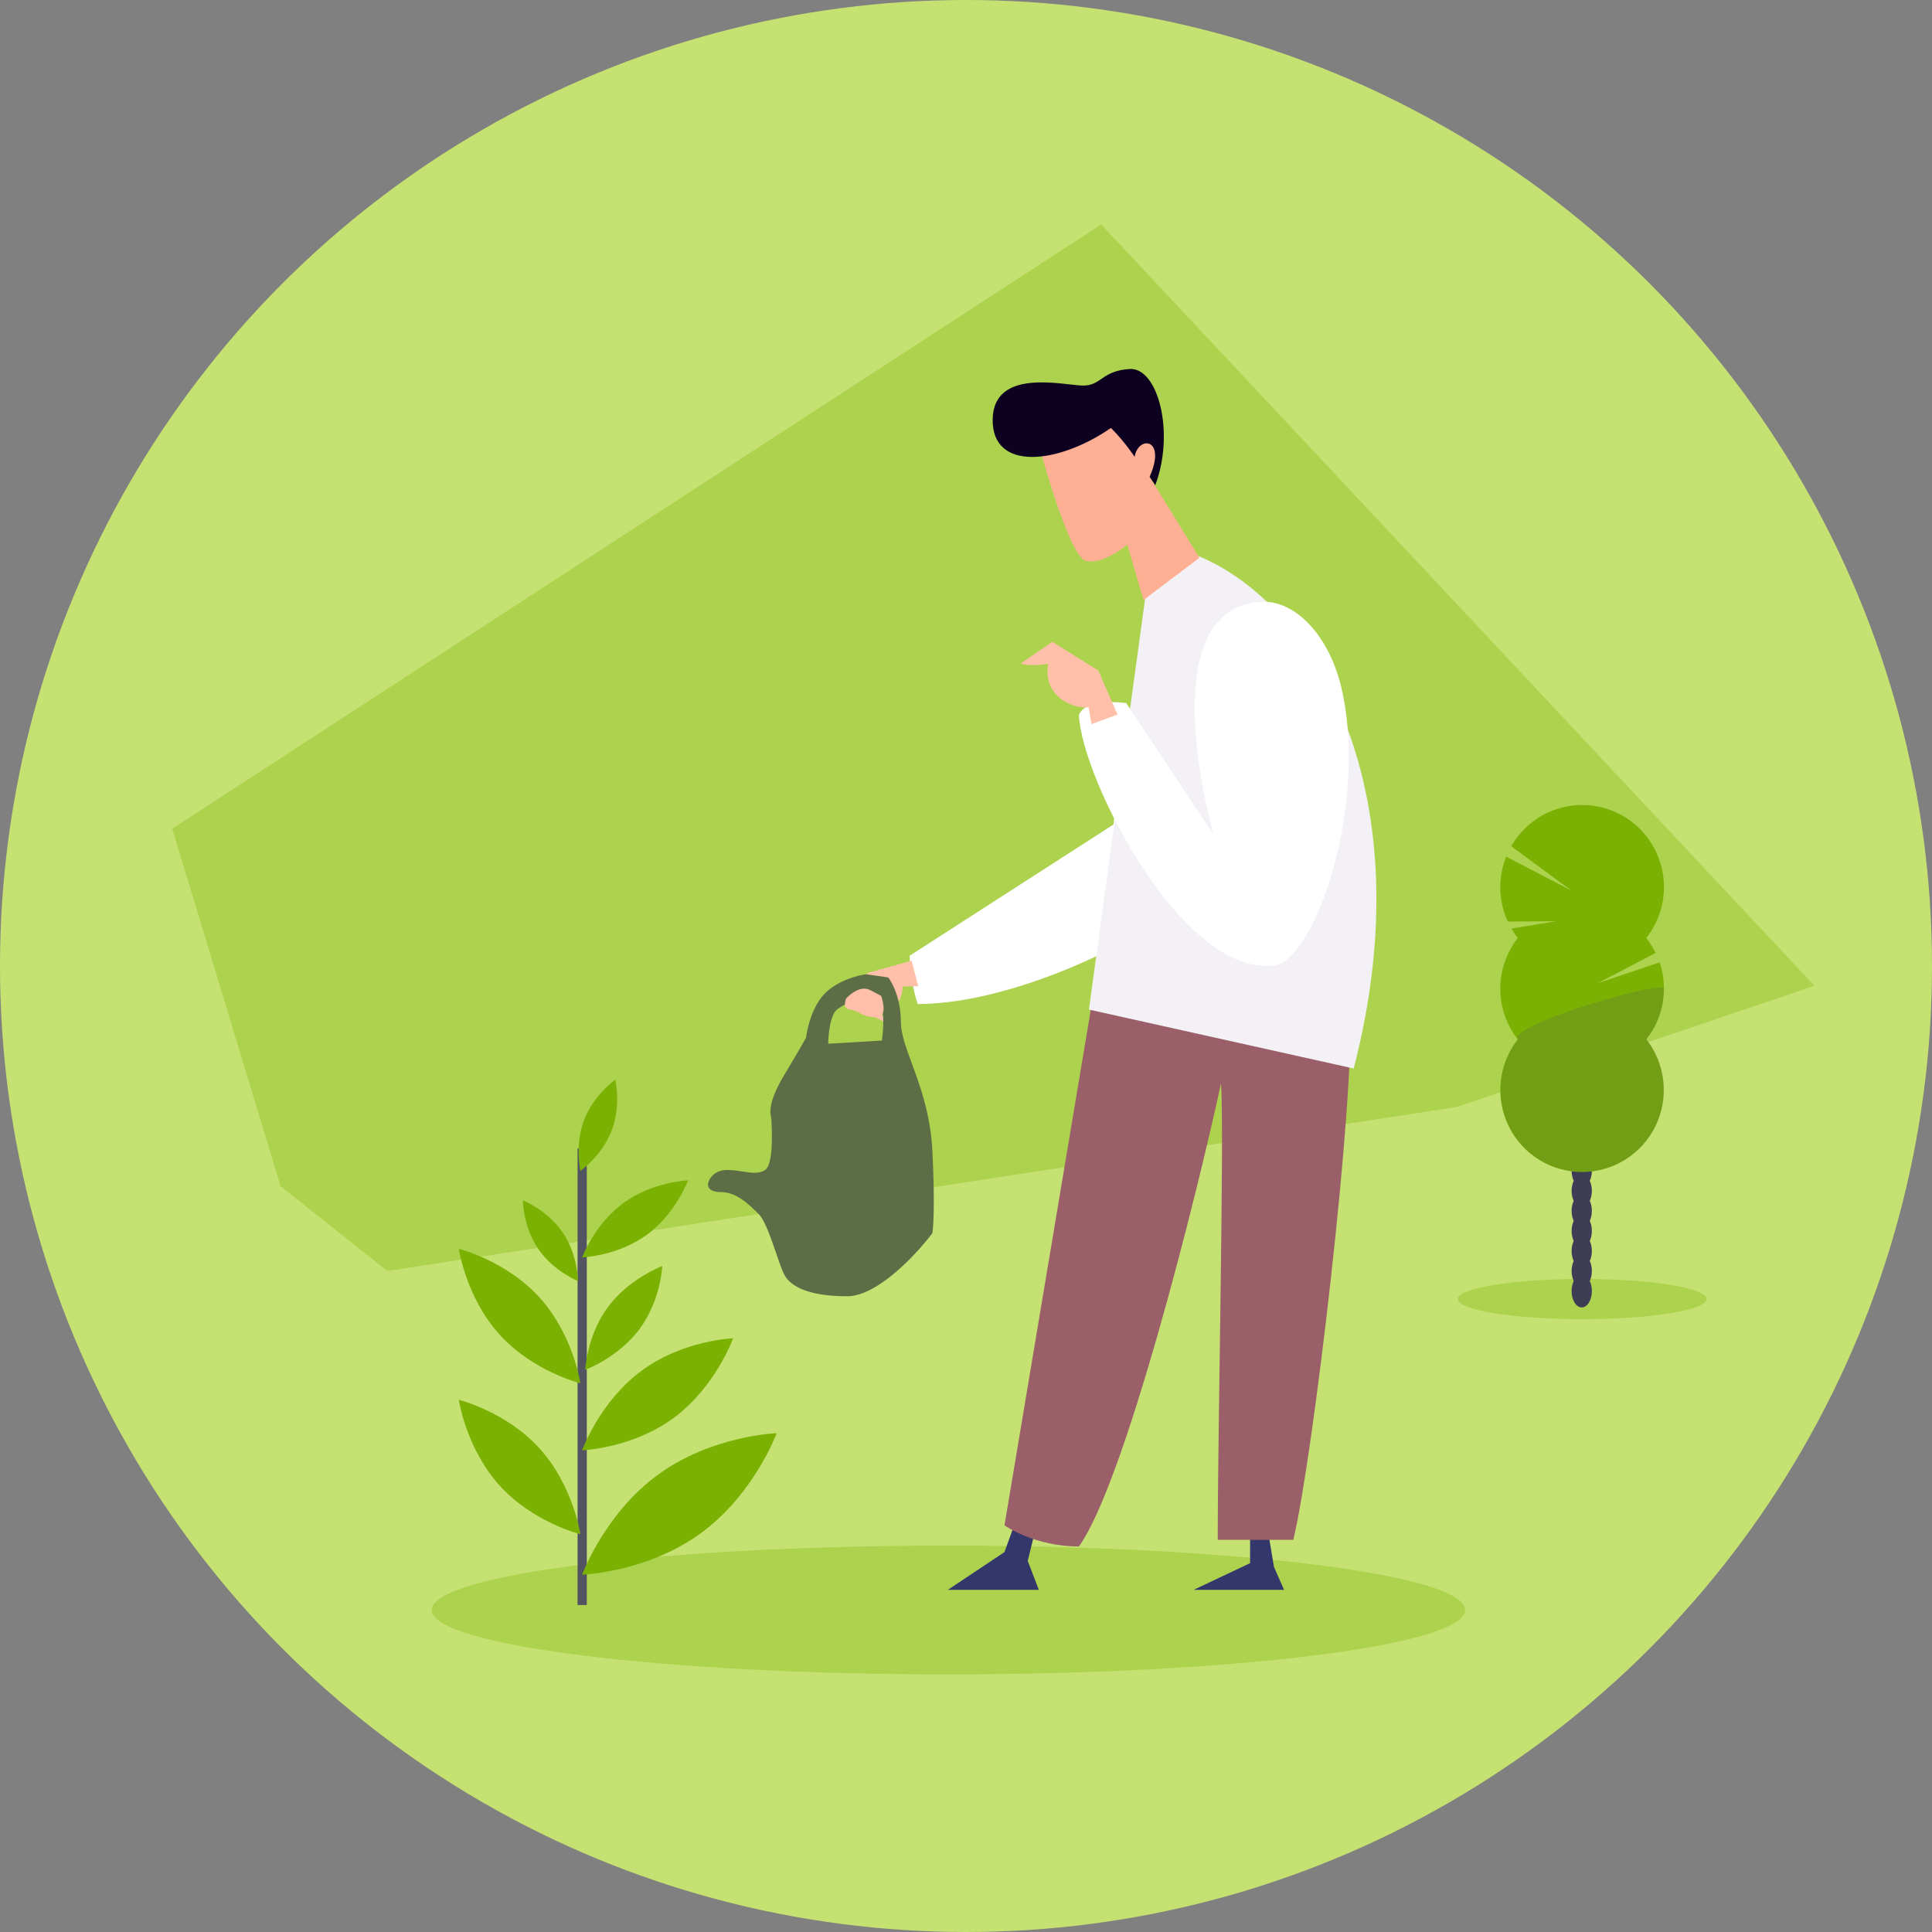 <svg width="120" height="120" viewBox="0 0 120 120" fill="none" xmlns="http://www.w3.org/2000/svg">
<rect x="0" y="0" width="120" height="120" fill="#808080" stroke="none"/>
<circle r="60" transform="matrix(-1 0 0 1 60 60)" fill="#C5E172"/>
<path opacity="0.32" d="M10.698 51.474L12.756 58.264L14.426 63.774L15.758 68.168L17.428 73.677L24.053 78.942L90.488 68.757L95.457 67.072L101.748 64.939L106.719 63.255L112.698 61.227L109.308 57.609L106.489 54.601L102.924 50.795L100.106 47.788L68.396 13.942L34.805 35.793L28.823 39.684L24.053 42.786L18.07 46.677L10.698 51.474Z" fill="#7AB103"/>
<path d="M58.907 104C41.183 104 26.814 102.209 26.814 100C26.814 97.791 41.183 96 58.907 96C76.632 96 91 97.791 91 100C91 102.209 76.632 104 58.907 104Z" fill="#ADD24E"/>
<path d="M35.874 71.329H36.447V99.692H35.874V71.329Z" fill="#535461"/>
<path d="M40.885 91.583C37.549 94.01 36.157 97.806 36.157 97.806C36.157 97.806 40.177 97.668 43.513 95.24C46.849 92.813 48.239 89.018 48.239 89.018C48.239 89.018 44.221 89.156 40.885 91.583Z" fill="#7AB103"/>
<path d="M39.828 85.153C37.24 87.074 36.158 90.08 36.158 90.08C36.158 90.08 39.277 89.971 41.867 88.05C44.456 86.129 45.536 83.122 45.536 83.122C45.536 83.122 42.418 83.231 39.828 85.153Z" fill="#7AB103"/>
<path d="M37.763 81.179C36.442 82.958 36.351 85.084 36.351 85.084C36.351 85.084 38.404 84.324 39.725 82.544C41.047 80.765 41.136 78.638 41.136 78.638C41.136 78.638 39.084 79.398 37.763 81.179Z" fill="#7AB103"/>
<path d="M38.733 74.713C36.917 76.033 36.158 78.099 36.158 78.099C36.158 78.099 38.346 78.024 40.162 76.704C41.978 75.383 42.736 73.316 42.736 73.316C42.736 73.316 40.549 73.392 38.733 74.713Z" fill="#7AB103"/>
<path d="M36.282 69.562C35.682 71.128 36.048 72.731 36.048 72.731C36.048 72.731 37.388 71.793 37.988 70.227C38.588 68.661 38.221 67.058 38.221 67.058C38.221 67.058 36.882 67.995 36.282 69.562Z" fill="#7AB103"/>
<path d="M33.431 77.574C34.377 78.958 35.903 79.57 35.903 79.57C35.903 79.57 35.895 77.935 34.949 76.55C34.003 75.165 32.476 74.554 32.476 74.554C32.476 74.554 32.484 76.189 33.431 77.574Z" fill="#7AB103"/>
<path d="M33.521 89.975C35.607 92.28 36.048 95.292 36.048 95.292C36.048 95.292 33.108 94.566 31.024 92.26C28.94 89.954 28.497 86.943 28.497 86.943C28.497 86.943 31.436 87.67 33.521 89.975Z" fill="#7AB103"/>
<path d="M33.521 80.6C35.607 82.905 36.048 85.917 36.048 85.917C36.048 85.917 33.108 85.192 31.024 82.886C28.94 80.58 28.497 77.568 28.497 77.568C28.497 77.568 31.436 78.295 33.521 80.6Z" fill="#7AB103"/>
<path d="M98.276 81.935C94.01 81.935 90.551 81.376 90.551 80.687C90.551 79.998 94.01 79.439 98.276 79.439C102.542 79.439 106 79.998 106 80.687C106 81.376 102.542 81.935 98.276 81.935Z" fill="#ADD24E"/>
<path d="M98.245 81.208C98.593 81.208 98.874 80.752 98.874 80.189C98.874 79.626 98.593 79.169 98.245 79.169C97.897 79.169 97.615 79.626 97.615 80.189C97.615 80.752 97.897 81.208 98.245 81.208Z" fill="#3F3D56"/>
<path d="M98.245 79.962C98.593 79.962 98.874 79.505 98.874 78.942C98.874 78.379 98.593 77.923 98.245 77.923C97.897 77.923 97.615 78.379 97.615 78.942C97.615 79.505 97.897 79.962 98.245 79.962Z" fill="#3F3D56"/>
<path d="M98.245 78.72C98.593 78.72 98.874 78.264 98.874 77.701C98.874 77.138 98.593 76.681 98.245 76.681C97.897 76.681 97.615 77.138 97.615 77.701C97.615 78.264 97.897 78.72 98.245 78.72Z" fill="#3F3D56"/>
<path d="M98.245 77.474C98.593 77.474 98.874 77.017 98.874 76.454C98.874 75.891 98.593 75.435 98.245 75.435C97.897 75.435 97.615 75.891 97.615 76.454C97.615 77.017 97.897 77.474 98.245 77.474Z" fill="#3F3D56"/>
<path d="M98.245 76.227C98.593 76.227 98.874 75.771 98.874 75.208C98.874 74.645 98.593 74.188 98.245 74.188C97.897 74.188 97.615 74.645 97.615 75.208C97.615 75.771 97.897 76.227 98.245 76.227Z" fill="#3F3D56"/>
<path d="M98.245 74.985C98.593 74.985 98.874 74.529 98.874 73.966C98.874 73.403 98.593 72.947 98.245 72.947C97.897 72.947 97.615 73.403 97.615 73.966C97.615 74.529 97.897 74.985 98.245 74.985Z" fill="#3F3D56"/>
<path d="M98.245 73.739C98.593 73.739 98.874 73.282 98.874 72.719C98.874 72.156 98.593 71.7 98.245 71.7C97.897 71.7 97.615 72.156 97.615 72.719C97.615 73.282 97.897 73.739 98.245 73.739Z" fill="#3F3D56"/>
<path d="M94.272 58.261C94.126 58.076 93.994 57.881 93.876 57.677L96.66 57.219L93.65 57.24C93.361 56.61 93.204 55.927 93.187 55.234C93.171 54.54 93.295 53.85 93.552 53.207L97.592 55.31L93.865 52.561C94.213 51.953 94.682 51.423 95.244 51.005C95.805 50.587 96.446 50.289 97.127 50.131C97.809 49.973 98.515 49.958 99.203 50.086C99.89 50.215 100.543 50.484 101.122 50.877C101.701 51.271 102.192 51.78 102.566 52.373C102.939 52.965 103.187 53.629 103.293 54.322C103.399 55.016 103.361 55.723 103.182 56.401C103.002 57.079 102.685 57.712 102.251 58.261C102.476 58.549 102.67 58.86 102.83 59.189L99.233 61.072L103.085 59.773C103.355 60.577 103.42 61.436 103.274 62.272C103.129 63.107 102.777 63.893 102.251 64.557C102.84 65.308 103.206 66.21 103.308 67.16C103.41 68.11 103.243 69.069 102.827 69.929C102.411 70.788 101.762 71.513 100.955 72.02C100.147 72.527 99.214 72.795 98.261 72.795C97.309 72.795 96.375 72.527 95.568 72.02C94.761 71.513 94.112 70.788 93.696 69.929C93.279 69.069 93.113 68.11 93.215 67.16C93.317 66.21 93.683 65.308 94.272 64.557C93.568 63.66 93.186 62.552 93.186 61.411C93.186 60.27 93.568 59.162 94.272 58.265V58.261Z" fill="#7AB103"/>
<path opacity="0.27" d="M103.344 61.403C103.348 62.543 102.968 63.652 102.265 64.549C102.854 65.3 103.22 66.202 103.322 67.152C103.424 68.102 103.258 69.061 102.842 69.92C102.425 70.78 101.777 71.504 100.969 72.011C100.162 72.518 99.228 72.787 98.276 72.787C97.323 72.787 96.39 72.518 95.582 72.011C94.775 71.504 94.126 70.78 93.71 69.92C93.294 69.061 93.127 68.102 93.229 67.152C93.331 66.202 93.698 65.3 94.286 64.549C93.599 63.683 103.344 60.833 103.344 61.403Z" fill="#5D6E47"/>
<path d="M64.525 98.749H58.871L62.39 96.403L63.216 94.122H64.525L63.835 96.951L64.525 98.749Z" fill="#34376C"/>
<path d="M78.728 94.921L79.127 97.32L79.756 98.749H74.138L77.645 97.091V94.921H78.728Z" fill="#34376C"/>
<path d="M62.39 94.746L67.772 62.589H83.848C84.195 68.107 81.532 90.749 80.329 95.642H75.636C75.636 88.397 76.049 70.665 75.843 67.281C74.257 74.597 69.841 92.123 67.012 96.055C64.252 96.055 62.39 94.746 62.39 94.746Z" fill="#9B5F69"/>
<path d="M77.368 38.915C79.385 39.609 80.454 42.463 79.977 45.636C78.929 52.613 73.656 55.048 69.999 58.362C68.156 59.548 62 62.362 57 62.362C56.5 60.862 56.5 59.362 56.5 59.362L69.162 51.21C69.16 51.203 70.71 36.624 77.368 38.915Z" fill="white"/>
<path d="M84.08 66.366L67.636 62.706L71.314 35.805C71.314 35.805 68.345 32.056 74.363 34.506C81.828 37.542 88.487 49.372 84.08 66.366Z" fill="#F3F1F6"/>
<path d="M78.336 37.381C80.466 37.261 82.534 39.5 83.292 42.617C84.958 49.473 81.989 58.883 79.405 59.908C73.698 61.12 67.175 48.458 67.014 44.401C67.471 43.292 69.954 43.671 69.954 43.671L75.386 51.865C75.381 51.86 71.306 37.776 78.336 37.381Z" fill="white"/>
<path d="M63.398 41.209L65.362 39.864L68.216 41.645L69.414 44.383L67.795 44.977L67.619 43.934C66.372 44.03 64.75 43.042 65.113 41.231C64.005 41.423 63.398 41.209 63.398 41.209Z" fill="#FFBFA9"/>
<path d="M74.499 34.646L71.402 29.616L71.953 28.301L71.295 25.79C71.295 25.79 68.246 25.747 68.149 25.718C68.052 25.689 64.399 27.181 64.399 27.181C64.399 27.181 66.344 34.58 67.458 34.838C68.572 35.09 70.017 33.82 70.017 33.82L71.028 37.267L74.499 34.646Z" fill="#FFAF94"/>
<path d="M71.753 30.141C72.988 26.882 71.927 22.805 70.161 22.919C68.394 23.032 68.421 23.978 67.222 23.948C66.024 23.917 61.695 22.84 61.656 26.06C61.618 29.285 65.713 28.85 69.002 26.582C69.848 27.414 70.474 28.375 70.474 28.375C70.688 27.043 72.478 27.185 71.407 29.616C72.066 30.608 71.753 30.141 71.753 30.141Z" fill="#0D0021"/>
<path d="M55.193 63.601L52.927 62.486C52.541 61.4 52.838 60.965 54.029 60.387L56.625 59.672L57.033 61.256L56.067 61.269C56.052 62.437 55.243 62.991 53.622 62.395C54.686 62.635 55.193 63.601 55.193 63.601Z" fill="#FFBFA9"/>
<path fill-rule="evenodd" clip-rule="evenodd" d="M55.168 60.709C55.43 61.036 55.953 62.042 55.953 63.454C55.953 64.194 56.263 65.037 56.637 66.056C57.156 67.467 57.8 69.216 57.913 71.493C58.07 74.631 57.979 76.199 57.913 76.591C56.933 77.899 54.502 80.513 52.619 80.513C50.266 80.513 49.09 79.925 48.698 79.141C48.556 78.857 48.389 78.37 48.206 77.835C47.881 76.888 47.505 75.791 47.129 75.415C46.541 74.827 45.757 74.043 44.776 74.043C43.992 74.043 43.926 73.65 43.992 73.454C44.057 73.193 44.384 72.67 45.168 72.67C45.52 72.67 45.847 72.721 46.149 72.767C46.687 72.85 47.144 72.921 47.521 72.67C48.045 72.321 47.947 70.264 47.919 69.677C47.916 69.604 47.913 69.554 47.913 69.533C47.913 69.505 47.906 69.47 47.896 69.424C47.834 69.144 47.687 68.473 48.698 66.788C49.639 65.219 50.005 64.565 50.07 64.435C50.136 63.846 50.462 62.474 51.247 61.69C52.031 60.905 53.273 60.578 53.796 60.513L55.168 60.709ZM54.384 62.082C54.449 62.082 54.619 62.199 54.776 62.67C54.933 63.141 54.841 64.173 54.776 64.631L51.443 64.827C51.443 64.304 51.56 62.984 52.031 62.67C52.502 62.356 53.6 61.69 54.384 62.082Z" fill="#5D6E47"/>
<path d="M54.728 61.854L54.03 61.49C53.471 61.199 52.802 61.735 52.538 62.039C52.309 62.928 52.803 62.526 53.437 62.949C53.437 62.949 54.135 63.313 54.633 63.13C55.13 62.947 54.728 61.854 54.728 61.854Z" fill="#FFBFA9"/>
</svg>
